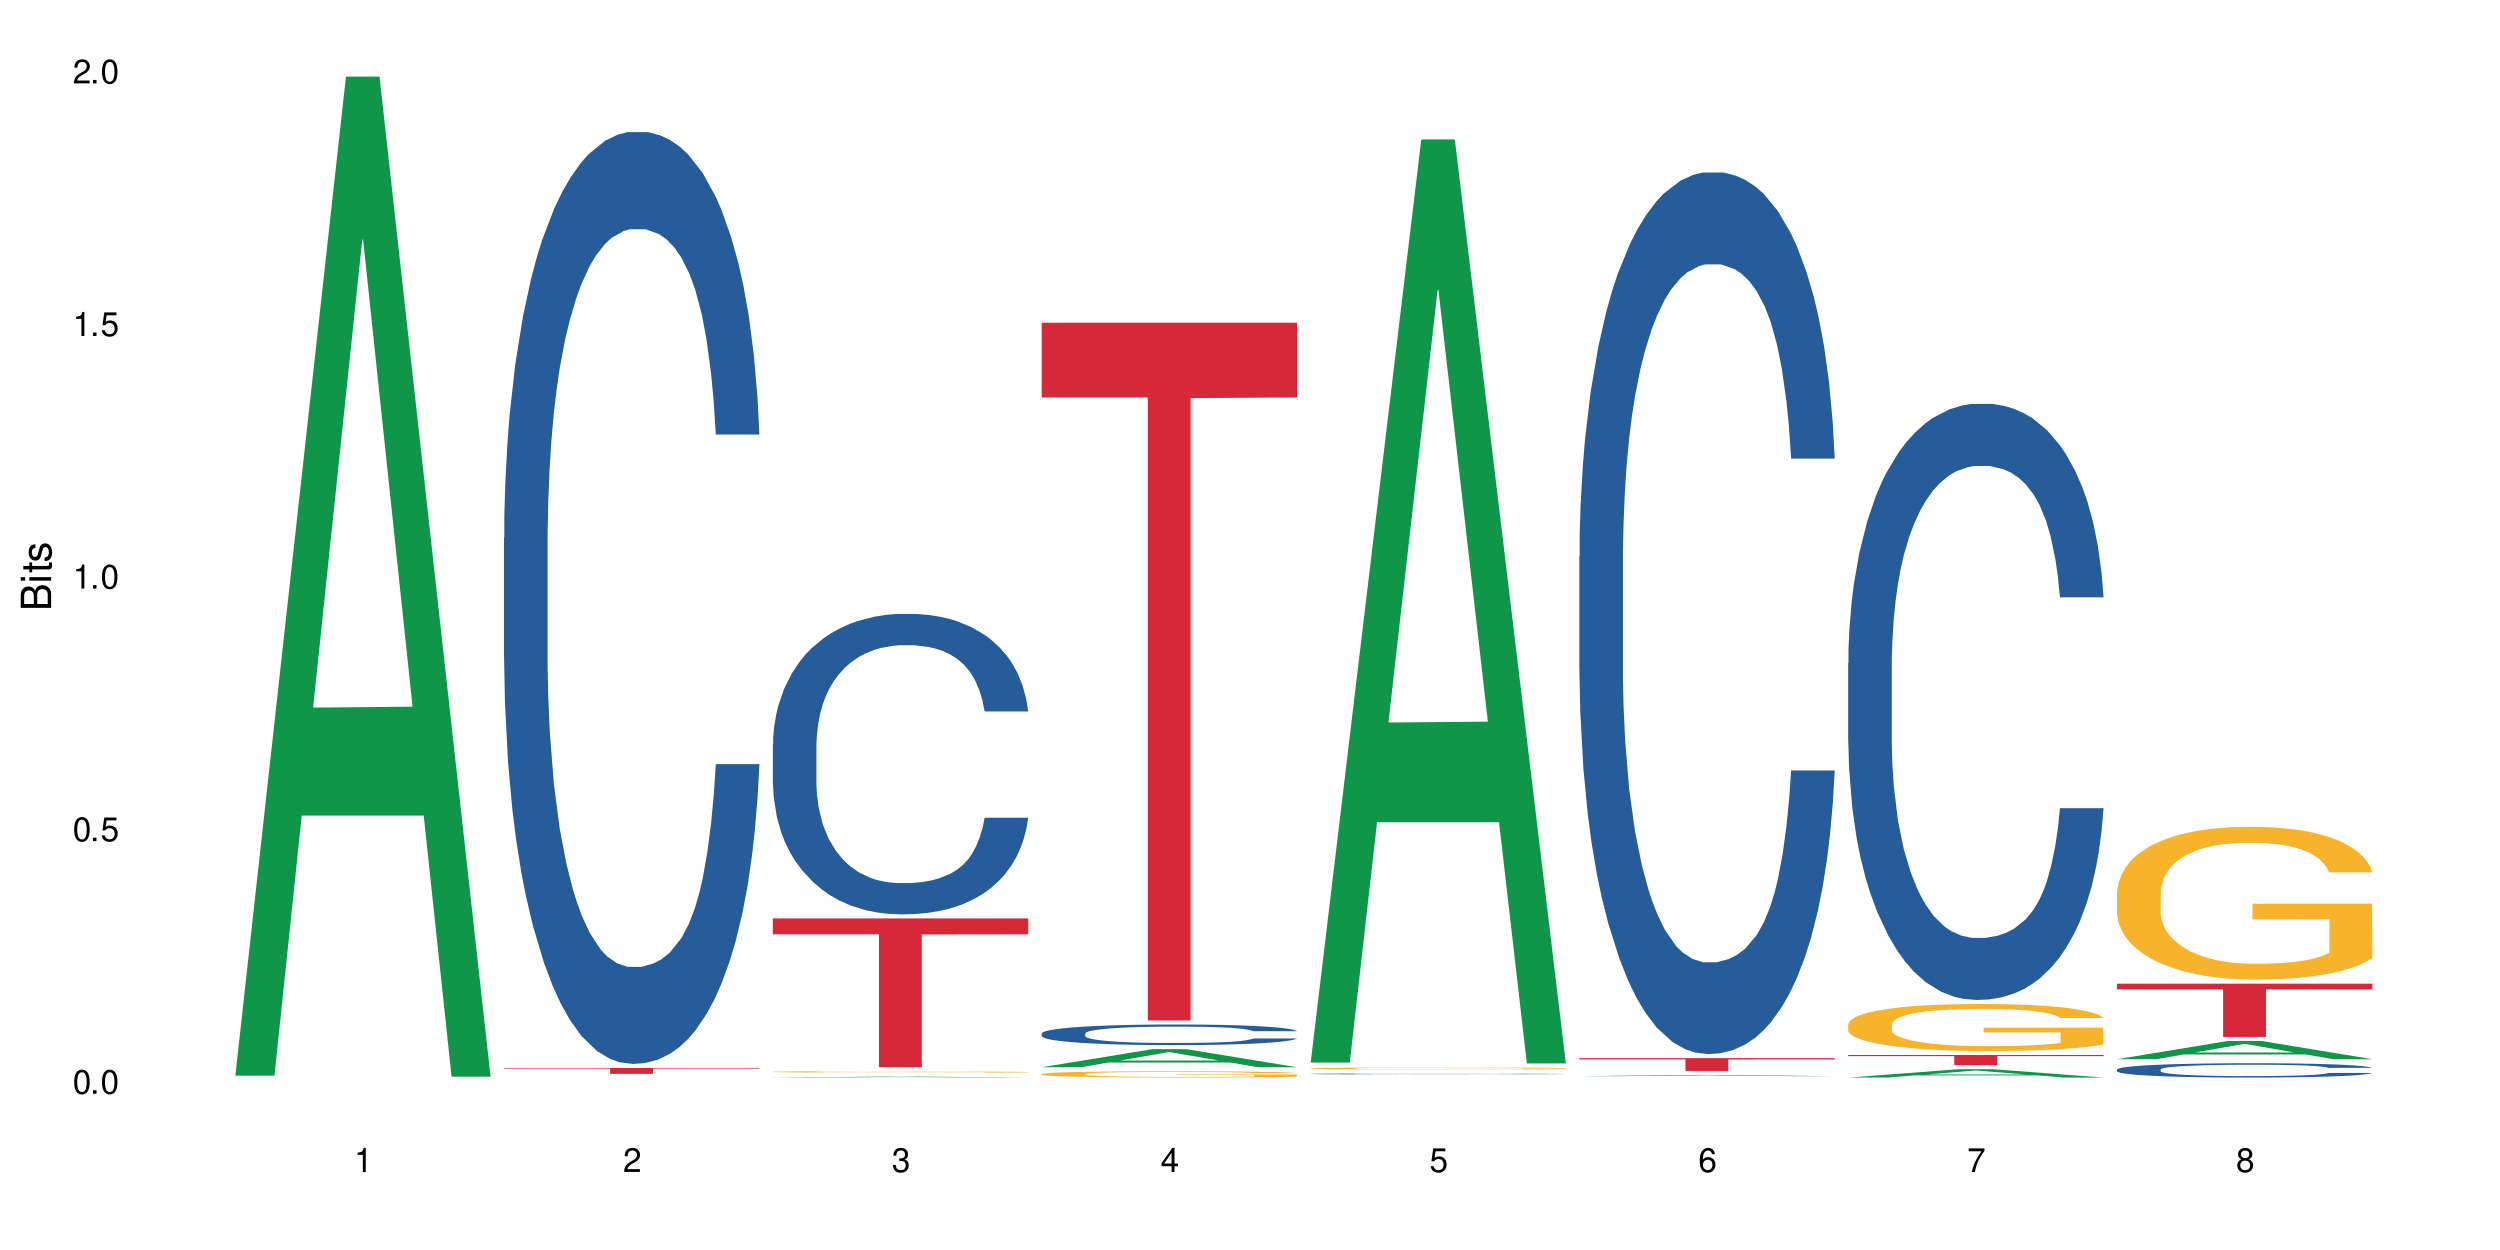 <?xml version="1.0" encoding="UTF-8"?>
<svg xmlns="http://www.w3.org/2000/svg" xmlns:xlink="http://www.w3.org/1999/xlink" width="720" height="360" viewBox="0 0 720 360">
<defs>
<g>
<g id="glyph-0-0">
</g>
<g id="glyph-0-1">
<path d="M 2.641 -6.938 C 2 -6.938 1.422 -6.656 1.078 -6.172 C 0.641 -5.562 0.406 -4.641 0.406 -3.359 C 0.406 -1.016 1.188 0.219 2.641 0.219 C 4.078 0.219 4.859 -1.016 4.859 -3.297 C 4.859 -4.641 4.656 -5.547 4.203 -6.172 C 3.844 -6.656 3.281 -6.938 2.641 -6.938 Z M 2.641 -6.188 C 3.547 -6.188 4 -5.25 4 -3.375 C 4 -1.406 3.562 -0.484 2.625 -0.484 C 1.734 -0.484 1.281 -1.438 1.281 -3.344 C 1.281 -5.25 1.734 -6.188 2.641 -6.188 Z M 2.641 -6.188 "/>
</g>
<g id="glyph-0-2">
<path d="M 1.828 -1 L 0.828 -1 L 0.828 0 L 1.828 0 Z M 1.828 -1 "/>
</g>
<g id="glyph-0-3">
<path d="M 4.562 -6.797 L 1.062 -6.797 L 0.547 -3.094 L 1.328 -3.094 C 1.719 -3.562 2.047 -3.734 2.578 -3.734 C 3.484 -3.734 4.062 -3.109 4.062 -2.094 C 4.062 -1.125 3.484 -0.531 2.578 -0.531 C 1.828 -0.531 1.375 -0.906 1.188 -1.672 L 0.328 -1.672 C 0.453 -1.109 0.547 -0.844 0.75 -0.594 C 1.125 -0.078 1.828 0.219 2.594 0.219 C 3.969 0.219 4.922 -0.781 4.922 -2.219 C 4.922 -3.562 4.031 -4.484 2.719 -4.484 C 2.25 -4.484 1.859 -4.359 1.469 -4.062 L 1.734 -5.969 L 4.562 -5.969 Z M 4.562 -6.797 "/>
</g>
<g id="glyph-0-4">
<path d="M 2.484 -4.938 L 2.484 0 L 3.328 0 L 3.328 -6.938 L 2.766 -6.938 C 2.469 -5.875 2.281 -5.734 0.984 -5.562 L 0.984 -4.938 Z M 2.484 -4.938 "/>
</g>
<g id="glyph-0-5">
<path d="M 4.859 -0.828 L 1.281 -0.828 C 1.359 -1.406 1.672 -1.781 2.5 -2.281 L 3.469 -2.828 C 4.406 -3.344 4.906 -4.062 4.906 -4.906 C 4.906 -5.484 4.672 -6.031 4.266 -6.406 C 3.859 -6.766 3.375 -6.938 2.719 -6.938 C 1.859 -6.938 1.219 -6.625 0.844 -6.031 C 0.609 -5.672 0.5 -5.234 0.484 -4.531 L 1.328 -4.531 C 1.359 -5.016 1.406 -5.281 1.531 -5.516 C 1.75 -5.938 2.188 -6.203 2.703 -6.203 C 3.469 -6.203 4.031 -5.641 4.031 -4.891 C 4.031 -4.344 3.719 -3.859 3.125 -3.516 L 2.234 -3 C 0.812 -2.172 0.406 -1.531 0.328 -0.016 L 4.859 -0.016 Z M 4.859 -0.828 "/>
</g>
<g id="glyph-0-6">
<path d="M 2.125 -3.188 L 2.578 -3.188 C 3.5 -3.188 3.984 -2.766 3.984 -1.922 C 3.984 -1.062 3.469 -0.531 2.594 -0.531 C 1.656 -0.531 1.203 -1 1.156 -2.016 L 0.312 -2.016 C 0.344 -1.453 0.438 -1.094 0.609 -0.781 C 0.953 -0.109 1.625 0.219 2.547 0.219 C 3.953 0.219 4.859 -0.625 4.859 -1.938 C 4.859 -2.828 4.516 -3.297 3.703 -3.594 C 4.344 -3.844 4.656 -4.328 4.656 -5.031 C 4.656 -6.219 3.875 -6.938 2.578 -6.938 C 1.203 -6.938 0.484 -6.172 0.453 -4.703 L 1.297 -4.703 C 1.312 -5.125 1.344 -5.359 1.453 -5.578 C 1.641 -5.969 2.062 -6.203 2.594 -6.203 C 3.344 -6.203 3.797 -5.75 3.797 -5 C 3.797 -4.516 3.609 -4.219 3.25 -4.047 C 3.016 -3.953 2.703 -3.922 2.125 -3.906 Z M 2.125 -3.188 "/>
</g>
<g id="glyph-0-7">
<path d="M 3.141 -1.672 L 3.141 0 L 3.984 0 L 3.984 -1.672 L 4.984 -1.672 L 4.984 -2.438 L 3.984 -2.438 L 3.984 -6.938 L 3.359 -6.938 L 0.266 -2.578 L 0.266 -1.672 Z M 3.141 -2.438 L 1 -2.438 L 3.141 -5.5 Z M 3.141 -2.438 "/>
</g>
<g id="glyph-0-8">
<path d="M 4.781 -5.125 C 4.609 -6.266 3.891 -6.938 2.844 -6.938 C 2.094 -6.938 1.422 -6.578 1.031 -5.953 C 0.594 -5.266 0.406 -4.422 0.406 -3.172 C 0.406 -2 0.578 -1.25 0.984 -0.641 C 1.359 -0.078 1.953 0.219 2.703 0.219 C 3.984 0.219 4.922 -0.75 4.922 -2.094 C 4.922 -3.375 4.062 -4.281 2.844 -4.281 C 2.172 -4.281 1.641 -4.031 1.281 -3.516 C 1.281 -5.234 1.828 -6.188 2.797 -6.188 C 3.391 -6.188 3.797 -5.797 3.938 -5.125 Z M 2.734 -3.531 C 3.547 -3.531 4.062 -2.953 4.062 -2.031 C 4.062 -1.156 3.484 -0.531 2.703 -0.531 C 1.922 -0.531 1.328 -1.188 1.328 -2.078 C 1.328 -2.938 1.906 -3.531 2.734 -3.531 Z M 2.734 -3.531 "/>
</g>
<g id="glyph-0-9">
<path d="M 4.984 -6.797 L 0.438 -6.797 L 0.438 -5.969 L 4.109 -5.969 C 2.5 -3.656 1.828 -2.234 1.328 0 L 2.219 0 C 2.594 -2.172 3.453 -4.047 4.984 -6.094 Z M 4.984 -6.797 "/>
</g>
<g id="glyph-0-10">
<path d="M 3.75 -3.656 C 4.469 -4.094 4.688 -4.438 4.688 -5.078 C 4.688 -6.172 3.844 -6.938 2.641 -6.938 C 1.438 -6.938 0.594 -6.172 0.594 -5.094 C 0.594 -4.438 0.812 -4.094 1.516 -3.656 C 0.734 -3.266 0.359 -2.703 0.359 -1.922 C 0.359 -0.656 1.281 0.219 2.641 0.219 C 3.984 0.219 4.922 -0.656 4.922 -1.922 C 4.922 -2.703 4.531 -3.266 3.75 -3.656 Z M 2.641 -6.188 C 3.359 -6.188 3.812 -5.75 3.812 -5.062 C 3.812 -4.406 3.344 -3.984 2.641 -3.984 C 1.922 -3.984 1.453 -4.406 1.453 -5.078 C 1.453 -5.75 1.922 -6.188 2.641 -6.188 Z M 2.641 -3.266 C 3.484 -3.266 4.062 -2.719 4.062 -1.906 C 4.062 -1.078 3.484 -0.531 2.625 -0.531 C 1.797 -0.531 1.219 -1.094 1.219 -1.906 C 1.219 -2.719 1.781 -3.266 2.641 -3.266 Z M 2.641 -3.266 "/>
</g>
<g id="glyph-1-0">
</g>
<g id="glyph-1-1">
<path d="M 0 -0.953 L 0 -4.891 C 0 -5.719 -0.234 -6.344 -0.734 -6.797 C -1.188 -7.234 -1.812 -7.469 -2.5 -7.469 C -3.547 -7.469 -4.188 -7 -4.625 -5.875 C -4.984 -6.688 -5.625 -7.094 -6.531 -7.094 C -7.172 -7.094 -7.734 -6.859 -8.141 -6.391 C -8.562 -5.922 -8.75 -5.344 -8.75 -4.5 L -8.75 -0.953 Z M -4.984 -2.062 L -7.766 -2.062 L -7.766 -4.219 C -7.766 -4.844 -7.688 -5.203 -7.453 -5.5 C -7.219 -5.812 -6.859 -5.969 -6.375 -5.969 C -5.891 -5.969 -5.531 -5.812 -5.297 -5.5 C -5.062 -5.203 -4.984 -4.844 -4.984 -4.219 Z M -0.984 -2.062 L -4 -2.062 L -4 -4.781 C -4 -5.766 -3.438 -6.359 -2.484 -6.359 C -1.547 -6.359 -0.984 -5.766 -0.984 -4.781 Z M -0.984 -2.062 "/>
</g>
<g id="glyph-1-2">
<path d="M -6.281 -1.797 L -6.281 -0.797 L 0 -0.797 L 0 -1.797 Z M -8.75 -1.797 L -8.75 -0.797 L -7.484 -0.797 L -7.484 -1.797 Z M -8.75 -1.797 "/>
</g>
<g id="glyph-1-3">
<path d="M -6.281 -3.047 L -6.281 -2.016 L -8.016 -2.016 L -8.016 -1.016 L -6.281 -1.016 L -6.281 -0.172 L -5.469 -0.172 L -5.469 -1.016 L -0.719 -1.016 C -0.078 -1.016 0.281 -1.453 0.281 -2.234 C 0.281 -2.5 0.25 -2.719 0.188 -3.047 L -0.641 -3.047 C -0.609 -2.906 -0.594 -2.766 -0.594 -2.562 C -0.594 -2.141 -0.719 -2.016 -1.156 -2.016 L -5.469 -2.016 L -5.469 -3.047 Z M -6.281 -3.047 "/>
</g>
<g id="glyph-1-4">
<path d="M -4.531 -5.25 C -5.766 -5.25 -6.469 -4.422 -6.469 -2.969 C -6.469 -1.516 -5.719 -0.562 -4.547 -0.562 C -3.562 -0.562 -3.094 -1.062 -2.734 -2.562 L -2.516 -3.484 C -2.344 -4.188 -2.094 -4.469 -1.641 -4.469 C -1.047 -4.469 -0.641 -3.875 -0.641 -3 C -0.641 -2.453 -0.797 -2 -1.062 -1.75 C -1.25 -1.594 -1.422 -1.531 -1.875 -1.469 L -1.875 -0.406 C -0.422 -0.453 0.281 -1.266 0.281 -2.922 C 0.281 -4.5 -0.5 -5.516 -1.719 -5.516 C -2.656 -5.516 -3.172 -4.984 -3.469 -3.734 L -3.703 -2.766 C -3.891 -1.953 -4.156 -1.609 -4.594 -1.609 C -5.188 -1.609 -5.547 -2.125 -5.547 -2.938 C -5.547 -3.75 -5.203 -4.172 -4.531 -4.203 Z M -4.531 -5.25 "/>
</g>
</g>
</defs>
<rect x="-72" y="-36" width="864" height="432" fill="rgb(100%, 100%, 100%)" fill-opacity="1"/>
<path fill-rule="nonzero" fill="rgb(6.275%, 58.824%, 28.235%)" fill-opacity="1" d="M 67.73 309.801 L 67.809 309.531 L 99.637 22.066 L 109.301 22.066 L 141.281 310.074 L 130.047 310.074 L 122.031 234.895 L 86.906 234.895 L 79.047 309.801 L 67.73 309.801 L 90.285 203.793 L 118.809 203.523 L 104.586 69.121 L 104.43 68.852 L 104.27 69.66 L 90.207 203.523 L 90.285 203.793 Z M 67.73 309.801 "/>
<path fill-rule="nonzero" fill="rgb(14.51%, 36.078%, 60%)" fill-opacity="1" d="M 145.156 154.82 L 145.242 154.574 L 145.242 148.688 L 145.512 139.367 L 146.141 127.594 L 146.77 119.5 L 148.383 105.023 L 150.625 91.043 L 152.957 80.25 L 154.664 73.871 L 156.188 68.965 L 159.684 59.891 L 161.93 55.23 L 164.352 51.059 L 167.309 46.891 L 169.461 44.438 L 174.305 40.512 L 177.895 38.793 L 180.676 38.059 L 186.684 38.059 L 190.273 39.039 L 192.875 40.266 L 195.742 42.227 L 198.164 44.438 L 202.383 49.832 L 206.148 56.699 L 207.852 60.625 L 210.543 68.23 L 212.605 75.59 L 214.043 81.969 L 215.656 91.043 L 217.094 102.082 L 218.168 114.594 L 218.707 125.141 L 206.148 125.141 L 205.52 115.328 L 204.805 107.723 L 203.457 97.668 L 202.113 90.551 L 200.23 83.438 L 198.523 78.777 L 196.191 74.117 L 194.129 71.176 L 191.977 68.965 L 189.914 67.496 L 185.969 66.023 L 181.391 66.023 L 179.688 66.512 L 176.191 68.477 L 174.305 70.191 L 171.613 73.625 L 169.73 76.816 L 167.488 81.723 L 165.965 85.891 L 164.082 92.27 L 162.734 97.91 L 161.211 106.008 L 160.312 112.141 L 159.508 119.008 L 158.789 127.102 L 158.25 135.688 L 157.891 144.766 L 157.711 153.594 L 157.711 191.617 L 157.891 200.445 L 158.34 210.75 L 159.508 225.715 L 161.211 238.715 L 163.184 249.016 L 165.066 256.375 L 166.145 259.809 L 167.578 263.734 L 169.82 268.641 L 173.051 273.547 L 174.934 275.508 L 177.805 277.473 L 180.766 278.453 L 184.711 278.453 L 188.211 277.473 L 190.543 276.246 L 192.965 274.281 L 196.281 270.113 L 198.344 266.188 L 200.141 261.527 L 201.484 256.867 L 202.383 252.941 L 203.727 245.336 L 204.805 236.996 L 205.609 228.41 L 206.148 220.07 L 218.707 220.07 L 218.168 229.883 L 217.359 239.449 L 216.555 246.562 L 215.297 255.148 L 213.863 262.754 L 211.801 271.34 L 210.094 276.98 L 207.852 283.113 L 205.789 287.773 L 203.547 291.945 L 200.23 296.852 L 198.074 299.305 L 195.742 301.512 L 192.965 303.473 L 189.465 305.191 L 185.699 306.172 L 182.199 306.418 L 178.434 305.926 L 175.652 304.945 L 171.973 302.738 L 167.398 298.32 L 164.082 293.66 L 161.48 289 L 159.238 284.094 L 156.727 277.473 L 153.496 266.68 L 151.523 258.34 L 150.176 251.469 L 148.652 241.902 L 147.574 233.316 L 146.32 219.582 L 145.422 202.164 L 145.156 188.672 Z M 145.156 154.82 "/>
<path fill-rule="nonzero" fill="rgb(83.922%, 15.686%, 22.353%)" fill-opacity="1" d="M 145.156 307.574 L 218.707 307.574 L 218.707 307.754 L 188.051 307.758 L 188.051 309.266 L 175.719 309.266 L 175.719 307.758 L 175.539 307.754 L 145.156 307.754 Z M 145.156 307.574 "/>
<path fill-rule="nonzero" fill="rgb(6.275%, 58.824%, 28.235%)" fill-opacity="1" d="M 222.578 310.34 L 222.656 310.34 L 254.48 310.062 L 264.148 310.062 L 296.129 310.34 L 284.895 310.34 L 276.879 310.266 L 241.75 310.266 L 233.895 310.34 L 222.578 310.34 L 245.129 310.238 L 273.656 310.238 L 259.434 310.109 L 259.117 310.109 L 245.051 310.238 L 245.129 310.238 Z M 222.578 310.34 "/>
<path fill-rule="nonzero" fill="rgb(14.51%, 36.078%, 60%)" fill-opacity="1" d="M 222.578 214.473 L 222.668 214.395 L 222.668 212.496 L 222.938 209.492 L 223.562 205.695 L 224.191 203.086 L 225.809 198.418 L 228.051 193.91 L 230.383 190.43 L 232.086 188.375 L 233.609 186.793 L 237.109 183.867 L 239.352 182.367 L 241.773 181.02 L 244.734 179.676 L 246.887 178.887 L 251.73 177.621 L 255.316 177.066 L 258.098 176.828 L 264.109 176.828 L 267.695 177.145 L 270.297 177.543 L 273.168 178.176 L 275.59 178.887 L 279.805 180.625 L 283.57 182.84 L 285.277 184.105 L 287.969 186.555 L 290.031 188.93 L 291.465 190.984 L 293.082 193.91 L 294.516 197.469 L 295.59 201.504 L 296.129 204.902 L 283.57 204.902 L 282.945 201.742 L 282.227 199.289 L 280.883 196.047 L 279.535 193.754 L 277.652 191.461 L 275.949 189.957 L 273.617 188.453 L 271.551 187.504 L 269.398 186.793 L 267.336 186.32 L 263.391 185.844 L 258.816 185.844 L 257.109 186.004 L 253.613 186.637 L 251.73 187.188 L 249.039 188.297 L 247.156 189.324 L 244.914 190.906 L 243.387 192.25 L 241.504 194.309 L 240.16 196.125 L 238.633 198.734 L 237.738 200.711 L 236.93 202.926 L 236.211 205.535 L 235.672 208.305 L 235.316 211.23 L 235.137 214.078 L 235.137 226.336 L 235.316 229.184 L 235.762 232.504 L 236.93 237.328 L 238.633 241.52 L 240.605 244.84 L 242.492 247.211 L 243.566 248.32 L 245.004 249.586 L 247.246 251.168 L 250.473 252.75 L 252.355 253.383 L 255.227 254.016 L 258.188 254.328 L 262.133 254.328 L 265.633 254.016 L 267.965 253.617 L 270.387 252.984 L 273.707 251.641 L 275.77 250.375 L 277.562 248.875 L 278.906 247.371 L 279.805 246.105 L 281.148 243.652 L 282.227 240.965 L 283.035 238.195 L 283.57 235.508 L 296.129 235.508 L 295.59 238.672 L 294.785 241.758 L 293.977 244.051 L 292.723 246.816 L 291.285 249.27 L 289.223 252.035 L 287.52 253.855 L 285.277 255.832 L 283.215 257.336 L 280.973 258.68 L 277.652 260.262 L 275.5 261.051 L 273.168 261.766 L 270.387 262.395 L 266.887 262.949 L 263.121 263.266 L 259.621 263.344 L 255.855 263.188 L 253.074 262.871 L 249.398 262.16 L 244.824 260.734 L 241.504 259.234 L 238.902 257.73 L 236.66 256.148 L 234.148 254.016 L 230.918 250.535 L 228.945 247.844 L 227.602 245.633 L 226.074 242.547 L 225 239.777 L 223.742 235.352 L 222.848 229.734 L 222.578 225.387 Z M 222.578 214.473 "/>
<path fill-rule="nonzero" fill="rgb(96.863%, 70.196%, 16.863%)" fill-opacity="1" d="M 222.578 308.68 L 222.668 308.68 L 222.668 308.672 L 223.027 308.656 L 223.922 308.633 L 225.09 308.617 L 226.344 308.602 L 227.152 308.594 L 228.496 308.582 L 229.664 308.574 L 232.625 308.559 L 236.391 308.543 L 238.453 308.539 L 240.785 308.531 L 244.105 308.523 L 245.629 308.523 L 250.293 308.516 L 255.586 308.512 L 267.785 308.512 L 272.809 308.516 L 275.68 308.52 L 277.922 308.523 L 280.254 308.527 L 283.125 308.535 L 285.816 308.543 L 287.969 308.555 L 290.121 308.562 L 291.914 308.574 L 293.438 308.59 L 294.785 308.605 L 295.59 308.617 L 296.129 308.629 L 283.66 308.629 L 282.945 308.617 L 282.137 308.605 L 280.793 308.594 L 279.445 308.586 L 278.102 308.578 L 275.59 308.57 L 273.438 308.562 L 270.746 308.559 L 268.145 308.555 L 254.332 308.555 L 251.82 308.559 L 250.023 308.562 L 247.512 308.566 L 245.988 308.57 L 245.094 308.574 L 242.402 308.586 L 240.605 308.594 L 239.621 308.602 L 238.363 308.613 L 237.469 308.621 L 236.48 308.637 L 235.941 308.648 L 235.227 308.672 L 235.137 308.738 L 235.406 308.75 L 235.941 308.766 L 236.66 308.777 L 237.738 308.793 L 238.812 308.805 L 240.695 308.816 L 242.312 308.828 L 243.566 308.832 L 245.988 308.844 L 246.977 308.844 L 249.309 308.852 L 251.73 308.855 L 254.691 308.863 L 256.934 308.863 L 260.52 308.867 L 265.094 308.867 L 270.477 308.863 L 273.887 308.859 L 276.219 308.859 L 277.742 308.855 L 279.625 308.852 L 280.973 308.848 L 282.227 308.844 L 283.75 308.836 L 283.75 308.75 L 261.598 308.75 L 261.598 308.711 L 296.039 308.711 L 296.129 308.852 L 294.246 308.859 L 291.914 308.871 L 289.672 308.879 L 287.34 308.883 L 284.02 308.891 L 281.328 308.895 L 277.203 308.898 L 273.438 308.902 L 269.488 308.906 L 258.188 308.906 L 254.242 308.902 L 251.102 308.902 L 248.23 308.898 L 245.359 308.891 L 241.773 308.887 L 239.441 308.879 L 234.598 308.863 L 232.445 308.852 L 231.008 308.844 L 229.574 308.836 L 228.051 308.824 L 226.613 308.812 L 225.539 308.801 L 224.551 308.789 L 223.832 308.777 L 223.117 308.762 L 222.758 308.75 L 222.578 308.738 Z M 222.578 308.68 "/>
<path fill-rule="nonzero" fill="rgb(83.922%, 15.686%, 22.353%)" fill-opacity="1" d="M 222.578 264.504 L 296.129 264.504 L 296.129 269.09 L 265.477 269.129 L 265.477 307.355 L 253.141 307.355 L 253.141 269.172 L 252.965 269.09 L 222.578 269.09 Z M 222.578 264.504 "/>
<path fill-rule="nonzero" fill="rgb(6.275%, 58.824%, 28.235%)" fill-opacity="1" d="M 300 307.363 L 300.078 307.355 L 331.906 302.148 L 341.57 302.148 L 373.555 307.367 L 362.316 307.367 L 354.301 306.004 L 319.176 306.004 L 311.316 307.363 L 300 307.363 L 322.555 305.441 L 351.078 305.438 L 336.855 303 L 336.699 302.996 L 336.543 303.012 L 322.477 305.438 L 322.555 305.441 Z M 300 307.363 "/>
<path fill-rule="nonzero" fill="rgb(14.51%, 36.078%, 60%)" fill-opacity="1" d="M 300 297.641 L 300.09 297.633 L 300.09 297.504 L 300.359 297.297 L 300.988 297.039 L 301.617 296.859 L 303.23 296.539 L 305.473 296.23 L 307.805 295.992 L 309.508 295.852 L 311.035 295.742 L 314.531 295.543 L 316.773 295.438 L 319.195 295.348 L 322.156 295.254 L 324.309 295.199 L 329.152 295.113 L 332.742 295.074 L 335.52 295.059 L 341.531 295.059 L 345.117 295.082 L 347.719 295.109 L 350.59 295.152 L 353.012 295.199 L 357.227 295.32 L 360.996 295.473 L 362.699 295.559 L 365.391 295.727 L 367.453 295.891 L 368.891 296.031 L 370.504 296.23 L 371.938 296.473 L 373.016 296.75 L 373.555 296.984 L 360.996 296.984 L 360.367 296.766 L 359.648 296.598 L 358.305 296.375 L 356.961 296.219 L 355.074 296.062 L 353.371 295.961 L 351.039 295.855 L 348.977 295.793 L 346.824 295.742 L 344.762 295.711 L 340.812 295.676 L 336.238 295.676 L 334.535 295.688 L 331.035 295.73 L 329.152 295.77 L 326.461 295.844 L 324.578 295.914 L 322.336 296.023 L 320.812 296.117 L 318.926 296.258 L 317.582 296.383 L 316.059 296.562 L 315.16 296.695 L 314.352 296.848 L 313.637 297.027 L 313.098 297.219 L 312.738 297.418 L 312.559 297.613 L 312.559 298.453 L 312.738 298.648 L 313.188 298.875 L 314.352 299.207 L 316.059 299.492 L 318.031 299.723 L 319.914 299.883 L 320.992 299.961 L 322.426 300.047 L 324.668 300.156 L 327.898 300.266 L 329.781 300.309 L 332.652 300.352 L 335.609 300.371 L 339.559 300.371 L 343.055 300.352 L 345.387 300.324 L 347.809 300.281 L 351.129 300.188 L 353.191 300.102 L 354.984 300 L 356.332 299.895 L 357.227 299.809 L 358.574 299.641 L 359.648 299.457 L 360.457 299.266 L 360.996 299.082 L 373.555 299.082 L 373.016 299.301 L 372.207 299.512 L 371.402 299.668 L 370.145 299.855 L 368.711 300.023 L 366.645 300.215 L 364.941 300.34 L 362.699 300.477 L 360.637 300.578 L 358.395 300.672 L 355.074 300.777 L 352.922 300.832 L 350.59 300.883 L 347.809 300.926 L 344.312 300.965 L 340.543 300.984 L 337.047 300.992 L 333.277 300.98 L 330.5 300.957 L 326.82 300.91 L 322.246 300.812 L 318.926 300.707 L 316.324 300.605 L 314.082 300.496 L 311.57 300.352 L 308.344 300.113 L 306.371 299.926 L 305.023 299.777 L 303.5 299.566 L 302.422 299.375 L 301.168 299.07 L 300.27 298.688 L 300 298.387 Z M 300 297.641 "/>
<path fill-rule="nonzero" fill="rgb(96.863%, 70.196%, 16.863%)" fill-opacity="1" d="M 300 309.301 L 300.09 309.301 L 300.09 309.266 L 300.449 309.191 L 301.348 309.09 L 302.512 309.004 L 303.77 308.938 L 304.574 308.902 L 305.922 308.855 L 307.086 308.816 L 310.047 308.742 L 313.816 308.672 L 315.879 308.645 L 318.211 308.617 L 321.527 308.586 L 323.055 308.574 L 327.719 308.547 L 333.012 308.531 L 338.84 308.523 L 341.531 308.527 L 345.207 308.531 L 350.23 308.551 L 353.102 308.566 L 355.344 308.586 L 357.676 308.605 L 360.547 308.641 L 363.238 308.68 L 365.391 308.719 L 367.543 308.77 L 369.336 308.82 L 370.863 308.879 L 372.207 308.949 L 373.016 309.008 L 373.555 309.066 L 361.086 309.066 L 360.367 309.008 L 359.559 308.961 L 358.215 308.906 L 356.871 308.867 L 355.523 308.836 L 353.012 308.793 L 350.859 308.766 L 348.168 308.742 L 345.566 308.727 L 342.609 308.719 L 340.812 308.715 L 336.059 308.715 L 331.754 308.727 L 329.242 308.738 L 327.449 308.754 L 324.938 308.777 L 323.414 308.797 L 322.516 308.812 L 319.824 308.863 L 318.031 308.91 L 317.043 308.941 L 315.789 308.988 L 314.891 309.035 L 313.902 309.102 L 313.367 309.152 L 312.648 309.262 L 312.559 309.562 L 312.828 309.625 L 313.367 309.691 L 314.082 309.754 L 315.16 309.816 L 316.234 309.863 L 318.121 309.93 L 319.734 309.973 L 320.992 310 L 323.414 310.043 L 324.398 310.059 L 326.73 310.09 L 329.152 310.113 L 332.113 310.133 L 334.355 310.141 L 337.941 310.148 L 342.52 310.148 L 347.898 310.141 L 351.309 310.125 L 353.641 310.113 L 355.164 310.102 L 357.047 310.082 L 358.395 310.066 L 359.648 310.047 L 361.176 310.02 L 361.176 309.625 L 339.02 309.621 L 339.02 309.438 L 373.465 309.438 L 373.555 310.082 L 371.668 310.129 L 369.336 310.172 L 367.094 310.203 L 364.762 310.234 L 361.445 310.266 L 358.754 310.285 L 354.629 310.309 L 350.859 310.32 L 346.914 310.332 L 343.414 310.336 L 339.289 310.34 L 335.609 310.336 L 331.664 310.324 L 328.523 310.312 L 325.656 310.297 L 322.785 310.273 L 319.195 310.238 L 316.863 310.211 L 314.441 310.176 L 312.02 310.137 L 309.867 310.09 L 308.434 310.055 L 306.996 310.016 L 305.473 309.965 L 304.039 309.91 L 302.961 309.859 L 301.973 309.801 L 301.258 309.746 L 300.539 309.672 L 300.18 309.613 L 300 309.559 Z M 300 309.301 "/>
<path fill-rule="nonzero" fill="rgb(83.922%, 15.686%, 22.353%)" fill-opacity="1" d="M 300 92.957 L 373.555 92.957 L 373.555 114.465 L 342.898 114.656 L 342.898 293.902 L 330.566 293.902 L 330.566 114.844 L 330.387 114.465 L 300 114.465 Z M 300 92.957 "/>
<path fill-rule="nonzero" fill="rgb(6.275%, 58.824%, 28.235%)" fill-opacity="1" d="M 377.426 306.035 L 377.504 305.785 L 409.328 40.156 L 418.992 40.156 L 450.977 306.285 L 439.738 306.285 L 431.723 236.816 L 396.598 236.816 L 388.738 306.035 L 377.426 306.035 L 399.977 208.082 L 428.504 207.832 L 414.277 83.637 L 414.121 83.387 L 413.965 84.137 L 399.898 207.832 L 399.977 208.082 Z M 377.426 306.035 "/>
<path fill-rule="nonzero" fill="rgb(14.51%, 36.078%, 60%)" fill-opacity="1" d="M 377.426 309.281 L 377.516 309.281 L 377.516 309.277 L 377.781 309.266 L 378.41 309.254 L 379.039 309.246 L 380.652 309.23 L 382.895 309.219 L 385.227 309.207 L 386.934 309.199 L 388.457 309.195 L 391.957 309.184 L 394.199 309.18 L 396.621 309.176 L 399.578 309.172 L 401.734 309.168 L 406.574 309.164 L 425.145 309.164 L 428.016 309.168 L 430.438 309.168 L 434.652 309.176 L 438.418 309.184 L 440.125 309.188 L 442.812 309.195 L 444.879 309.203 L 446.312 309.207 L 447.926 309.219 L 449.363 309.227 L 450.438 309.242 L 450.977 309.254 L 438.418 309.254 L 437.789 309.242 L 437.074 309.234 L 435.727 309.223 L 434.383 309.215 L 432.5 309.211 L 430.793 309.203 L 428.461 309.199 L 426.398 309.195 L 424.246 309.195 L 422.184 309.191 L 411.957 309.191 L 408.461 309.195 L 406.574 309.195 L 403.887 309.199 L 402 309.203 L 399.758 309.207 L 398.234 309.211 L 396.352 309.219 L 395.004 309.223 L 393.48 309.234 L 392.582 309.238 L 391.777 309.246 L 391.059 309.254 L 390.52 309.262 L 390.16 309.273 L 389.98 309.281 L 389.98 309.32 L 390.16 309.328 L 390.609 309.34 L 391.777 309.355 L 393.48 309.367 L 395.453 309.379 L 397.336 309.387 L 398.414 309.391 L 399.848 309.395 L 402.09 309.398 L 405.32 309.402 L 407.203 309.406 L 410.074 309.41 L 420.48 309.41 L 422.812 309.406 L 425.234 309.406 L 428.551 309.402 L 430.613 309.398 L 432.41 309.391 L 433.754 309.387 L 434.652 309.383 L 435.996 309.375 L 437.074 309.367 L 437.879 309.359 L 438.418 309.348 L 450.977 309.348 L 450.438 309.359 L 449.633 309.371 L 448.824 309.375 L 447.566 309.387 L 446.133 309.395 L 444.07 309.402 L 442.367 309.406 L 440.125 309.414 L 438.059 309.418 L 435.816 309.422 L 432.5 309.43 L 430.348 309.43 L 428.016 309.434 L 425.234 309.434 L 421.734 309.438 L 407.922 309.438 L 404.242 309.434 L 399.668 309.43 L 396.352 309.426 L 393.75 309.422 L 391.508 309.414 L 388.996 309.41 L 385.766 309.398 L 383.793 309.387 L 382.449 309.383 L 380.922 309.371 L 379.848 309.363 L 378.59 309.348 L 377.695 309.332 L 377.426 309.316 Z M 377.426 309.281 "/>
<path fill-rule="nonzero" fill="rgb(96.863%, 70.196%, 16.863%)" fill-opacity="1" d="M 377.426 307.684 L 377.516 307.684 L 377.516 307.672 L 377.871 307.648 L 378.77 307.617 L 379.938 307.594 L 381.191 307.57 L 382 307.562 L 383.344 307.547 L 384.512 307.535 L 387.469 307.512 L 391.238 307.488 L 393.301 307.48 L 395.633 307.473 L 398.953 307.461 L 400.477 307.457 L 405.141 307.449 L 410.434 307.445 L 422.633 307.445 L 427.656 307.453 L 430.527 307.457 L 432.77 307.461 L 435.102 307.469 L 437.969 307.48 L 440.66 307.492 L 442.812 307.504 L 444.969 307.52 L 446.762 307.535 L 448.285 307.555 L 449.633 307.574 L 450.438 307.594 L 450.977 307.609 L 438.508 307.609 L 437.789 307.594 L 436.984 307.578 L 435.637 307.562 L 432.949 307.539 L 430.438 307.527 L 428.281 307.52 L 425.594 307.512 L 422.992 307.508 L 420.031 307.504 L 413.484 307.504 L 409.176 307.508 L 406.664 307.512 L 404.871 307.516 L 402.359 307.523 L 400.836 307.527 L 399.938 307.531 L 397.246 307.547 L 395.453 307.562 L 394.469 307.57 L 393.211 307.586 L 392.312 307.602 L 391.328 307.621 L 390.789 307.637 L 390.07 307.672 L 389.98 307.766 L 390.25 307.785 L 390.789 307.805 L 391.508 307.824 L 392.582 307.844 L 393.66 307.859 L 395.543 307.879 L 397.156 307.891 L 398.414 307.898 L 400.836 307.914 L 401.82 307.918 L 404.156 307.926 L 406.574 307.934 L 409.535 307.941 L 411.777 307.945 L 425.324 307.945 L 428.73 307.941 L 431.062 307.934 L 432.59 307.934 L 434.473 307.926 L 435.816 307.922 L 437.074 307.914 L 438.598 307.906 L 438.598 307.785 L 416.441 307.785 L 416.441 307.727 L 450.887 307.727 L 450.977 307.926 L 449.094 307.941 L 446.762 307.953 L 444.52 307.965 L 442.188 307.973 L 438.867 307.98 L 436.176 307.988 L 432.051 307.996 L 428.281 308 L 424.336 308.004 L 413.035 308.004 L 409.086 308 L 405.949 307.996 L 403.078 307.992 L 400.207 307.984 L 396.621 307.973 L 394.289 307.965 L 389.445 307.941 L 387.293 307.93 L 385.855 307.918 L 384.422 307.906 L 382.895 307.891 L 381.461 307.871 L 380.383 307.855 L 379.398 307.84 L 378.68 307.82 L 377.961 307.797 L 377.605 307.781 L 377.426 307.766 Z M 377.426 307.684 "/>
<path fill-rule="nonzero" fill="rgb(6.275%, 58.824%, 28.235%)" fill-opacity="1" d="M 454.848 309.949 L 454.926 309.949 L 486.75 309.582 L 496.418 309.582 L 528.398 309.949 L 517.164 309.949 L 509.148 309.852 L 474.023 309.852 L 466.164 309.949 L 454.848 309.949 L 477.402 309.812 L 505.926 309.812 L 491.703 309.641 L 491.547 309.641 L 491.387 309.645 L 477.32 309.812 L 477.402 309.812 Z M 454.848 309.949 "/>
<path fill-rule="nonzero" fill="rgb(14.51%, 36.078%, 60%)" fill-opacity="1" d="M 454.848 160.16 L 454.938 159.926 L 454.938 154.355 L 455.207 145.539 L 455.836 134.398 L 456.461 126.742 L 458.078 113.047 L 460.32 99.82 L 462.652 89.609 L 464.355 83.574 L 465.879 78.934 L 469.379 70.348 L 471.621 65.938 L 474.043 61.992 L 477.004 58.047 L 479.156 55.727 L 484 52.012 L 487.586 50.387 L 490.367 49.691 L 496.379 49.691 L 499.965 50.621 L 502.566 51.781 L 505.438 53.637 L 507.859 55.727 L 512.074 60.832 L 515.844 67.328 L 517.547 71.043 L 520.238 78.238 L 522.301 85.199 L 523.734 91.234 L 525.352 99.82 L 526.785 110.262 L 527.863 122.098 L 528.398 132.078 L 515.844 132.078 L 515.215 122.797 L 514.496 115.602 L 513.152 106.086 L 511.805 99.355 L 509.922 92.625 L 508.219 88.215 L 505.887 83.805 L 503.824 81.023 L 501.672 78.934 L 499.605 77.539 L 495.66 76.148 L 491.086 76.148 L 489.383 76.613 L 485.883 78.469 L 484 80.094 L 481.309 83.344 L 479.426 86.359 L 477.184 91 L 475.656 94.945 L 473.773 100.98 L 472.43 106.316 L 470.902 113.977 L 470.008 119.777 L 469.199 126.277 L 468.48 133.934 L 467.945 142.059 L 467.586 150.645 L 467.406 159 L 467.406 194.969 L 467.586 203.324 L 468.035 213.07 L 469.199 227.227 L 470.902 239.527 L 472.879 249.273 L 474.762 256.238 L 475.836 259.488 L 477.273 263.199 L 479.516 267.84 L 482.742 272.484 L 484.629 274.34 L 487.496 276.195 L 490.457 277.125 L 494.406 277.125 L 497.902 276.195 L 500.234 275.035 L 502.656 273.18 L 505.977 269.234 L 508.039 265.52 L 509.832 261.109 L 511.18 256.703 L 512.074 252.988 L 513.422 245.793 L 514.496 237.902 L 515.305 229.781 L 515.844 221.891 L 528.398 221.891 L 527.863 231.172 L 527.055 240.223 L 526.246 246.953 L 524.992 255.078 L 523.555 262.27 L 521.492 270.395 L 519.789 275.73 L 517.547 281.535 L 515.484 285.941 L 513.242 289.887 L 509.922 294.531 L 507.77 296.852 L 505.438 298.938 L 502.656 300.797 L 499.16 302.422 L 495.391 303.348 L 491.895 303.582 L 488.125 303.117 L 485.344 302.188 L 481.668 300.098 L 477.094 295.922 L 473.773 291.512 L 471.172 287.102 L 468.93 282.461 L 466.418 276.195 L 463.191 265.984 L 461.215 258.094 L 459.871 251.598 L 458.348 242.547 L 457.27 234.422 L 456.016 221.426 L 455.117 204.949 L 454.848 192.184 Z M 454.848 160.16 "/>
<path fill-rule="nonzero" fill="rgb(83.922%, 15.686%, 22.353%)" fill-opacity="1" d="M 454.848 304.738 L 528.398 304.738 L 528.398 305.133 L 497.746 305.137 L 497.746 308.426 L 485.414 308.426 L 485.414 305.141 L 485.234 305.133 L 454.848 305.133 Z M 454.848 304.738 "/>
<path fill-rule="nonzero" fill="rgb(6.275%, 58.824%, 28.235%)" fill-opacity="1" d="M 532.27 310.336 L 532.352 310.336 L 564.176 307.922 L 573.84 307.922 L 605.824 310.34 L 594.586 310.34 L 586.57 309.707 L 551.445 309.707 L 543.586 310.336 L 532.27 310.336 L 554.824 309.445 L 583.348 309.445 L 569.125 308.316 L 568.969 308.316 L 568.812 308.32 L 554.746 309.445 L 554.824 309.445 Z M 532.27 310.336 "/>
<path fill-rule="nonzero" fill="rgb(14.51%, 36.078%, 60%)" fill-opacity="1" d="M 532.27 191.02 L 532.359 190.859 L 532.359 187.094 L 532.629 181.133 L 533.258 173.598 L 533.887 168.422 L 535.5 159.164 L 537.742 150.219 L 540.074 143.312 L 541.777 139.234 L 543.305 136.094 L 546.801 130.289 L 549.043 127.309 L 551.465 124.641 L 554.426 121.973 L 556.578 120.402 L 561.422 117.891 L 565.012 116.793 L 567.793 116.324 L 573.801 116.324 L 577.391 116.949 L 579.992 117.734 L 582.859 118.988 L 585.281 120.402 L 589.5 123.855 L 593.266 128.25 L 594.969 130.758 L 597.66 135.625 L 599.723 140.332 L 601.16 144.41 L 602.773 150.219 L 604.207 157.281 L 605.285 165.281 L 605.824 172.031 L 593.266 172.031 L 592.637 165.754 L 591.922 160.891 L 590.574 154.453 L 589.23 149.902 L 587.344 145.352 L 585.641 142.371 L 583.309 139.391 L 581.246 137.508 L 579.094 136.094 L 577.031 135.152 L 573.082 134.211 L 568.508 134.211 L 566.805 134.527 L 563.305 135.781 L 561.422 136.879 L 558.73 139.078 L 556.848 141.117 L 554.605 144.254 L 553.082 146.922 L 551.199 151.004 L 549.852 154.613 L 548.328 159.789 L 547.43 163.715 L 546.621 168.105 L 545.906 173.285 L 545.367 178.777 L 545.008 184.586 L 544.828 190.234 L 544.828 214.555 L 545.008 220.207 L 545.457 226.797 L 546.621 236.367 L 548.328 244.688 L 550.301 251.277 L 552.184 255.984 L 553.262 258.18 L 554.695 260.691 L 556.938 263.832 L 560.168 266.969 L 562.051 268.223 L 564.922 269.48 L 567.883 270.109 L 571.828 270.109 L 575.324 269.48 L 577.656 268.695 L 580.078 267.441 L 583.398 264.773 L 585.461 262.262 L 587.254 259.281 L 588.602 256.297 L 589.5 253.789 L 590.844 248.922 L 591.922 243.586 L 592.727 238.094 L 593.266 232.758 L 605.824 232.758 L 605.285 239.035 L 604.477 245.156 L 603.672 249.707 L 602.414 255.199 L 600.98 260.062 L 598.918 265.559 L 597.211 269.164 L 594.969 273.09 L 592.906 276.07 L 590.664 278.738 L 587.344 281.875 L 585.191 283.445 L 582.859 284.859 L 580.078 286.113 L 576.582 287.211 L 572.816 287.84 L 569.316 287.996 L 565.551 287.684 L 562.77 287.055 L 559.09 285.645 L 554.516 282.816 L 551.199 279.836 L 548.598 276.855 L 546.355 273.715 L 543.844 269.48 L 540.613 262.574 L 538.641 257.238 L 537.293 252.848 L 535.77 246.727 L 534.691 241.234 L 533.438 232.445 L 532.539 221.305 L 532.27 212.672 Z M 532.27 191.02 "/>
<path fill-rule="nonzero" fill="rgb(96.863%, 70.196%, 16.863%)" fill-opacity="1" d="M 532.27 294.949 L 532.359 294.938 L 532.359 294.691 L 532.719 294.137 L 533.617 293.367 L 534.781 292.738 L 536.039 292.246 L 536.844 291.984 L 538.191 291.613 L 539.355 291.344 L 542.316 290.785 L 546.086 290.266 L 548.148 290.043 L 550.48 289.836 L 553.797 289.598 L 555.324 289.512 L 559.988 289.316 L 565.281 289.191 L 571.109 289.156 L 573.801 289.168 L 577.48 289.215 L 582.5 289.352 L 585.371 289.477 L 587.613 289.598 L 589.945 289.762 L 592.816 290.008 L 595.508 290.305 L 597.66 290.602 L 599.812 290.973 L 601.609 291.367 L 603.133 291.801 L 604.477 292.32 L 605.285 292.75 L 605.824 293.184 L 593.355 293.184 L 592.637 292.75 L 591.832 292.418 L 590.484 292.008 L 589.141 291.715 L 587.793 291.477 L 585.281 291.156 L 583.129 290.957 L 580.438 290.785 L 577.836 290.676 L 574.879 290.602 L 573.082 290.574 L 568.328 290.574 L 564.023 290.664 L 561.512 290.762 L 559.719 290.859 L 557.207 291.047 L 555.684 291.195 L 554.785 291.293 L 552.094 291.676 L 550.301 292.023 L 549.312 292.258 L 548.059 292.629 L 547.16 292.961 L 546.176 293.457 L 545.637 293.828 L 544.918 294.668 L 544.828 296.891 L 545.098 297.359 L 545.637 297.867 L 546.355 298.312 L 547.43 298.781 L 548.508 299.141 L 550.391 299.625 L 552.004 299.945 L 553.262 300.156 L 555.684 300.488 L 556.668 300.598 L 559 300.82 L 561.422 300.996 L 564.383 301.145 L 566.625 301.219 L 570.215 301.281 L 574.789 301.281 L 580.168 301.207 L 583.578 301.105 L 585.91 301.008 L 587.434 300.922 L 589.32 300.785 L 590.664 300.66 L 591.922 300.527 L 593.445 300.316 L 593.445 297.359 L 571.289 297.348 L 571.289 295.965 L 605.734 295.953 L 605.824 300.785 L 603.941 301.117 L 601.609 301.441 L 599.363 301.688 L 597.031 301.898 L 593.715 302.133 L 591.023 302.281 L 586.898 302.453 L 583.129 302.566 L 579.184 302.641 L 575.684 302.676 L 571.559 302.688 L 567.883 302.664 L 563.934 302.59 L 560.797 302.492 L 557.926 302.367 L 555.055 302.207 L 551.465 301.945 L 549.133 301.738 L 546.711 301.477 L 544.289 301.168 L 542.137 300.836 L 540.703 300.574 L 539.266 300.277 L 537.742 299.906 L 536.309 299.488 L 535.23 299.105 L 534.246 298.672 L 533.527 298.262 L 532.809 297.707 L 532.449 297.262 L 532.27 296.879 Z M 532.27 294.949 "/>
<path fill-rule="nonzero" fill="rgb(83.922%, 15.686%, 22.353%)" fill-opacity="1" d="M 532.27 303.848 L 605.824 303.848 L 605.824 304.16 L 575.168 304.16 L 575.168 306.766 L 562.836 306.766 L 562.836 304.164 L 562.656 304.16 L 532.27 304.16 Z M 532.27 303.848 "/>
<path fill-rule="nonzero" fill="rgb(6.275%, 58.824%, 28.235%)" fill-opacity="1" d="M 609.695 305.055 L 609.773 305.047 L 641.598 299.793 L 651.266 299.793 L 683.246 305.059 L 672.008 305.059 L 663.996 303.684 L 628.867 303.684 L 621.012 305.055 L 609.695 305.055 L 632.246 303.113 L 660.773 303.109 L 646.551 300.652 L 646.391 300.648 L 646.234 300.664 L 632.168 303.109 L 632.246 303.113 Z M 609.695 305.055 "/>
<path fill-rule="nonzero" fill="rgb(14.51%, 36.078%, 60%)" fill-opacity="1" d="M 609.695 308.008 L 609.785 308.008 L 609.785 307.914 L 610.055 307.773 L 610.68 307.59 L 611.309 307.469 L 612.922 307.246 L 615.164 307.031 L 617.5 306.863 L 619.203 306.766 L 620.727 306.691 L 624.227 306.551 L 626.469 306.48 L 628.891 306.414 L 631.852 306.352 L 634.004 306.312 L 638.848 306.254 L 642.434 306.227 L 645.215 306.215 L 651.223 306.215 L 654.812 306.23 L 657.414 306.25 L 660.285 306.281 L 662.707 306.312 L 666.922 306.398 L 670.688 306.504 L 672.395 306.562 L 675.086 306.68 L 677.148 306.793 L 678.582 306.891 L 680.195 307.031 L 681.633 307.199 L 682.707 307.391 L 683.246 307.555 L 670.688 307.555 L 670.062 307.402 L 669.344 307.285 L 667.996 307.133 L 666.652 307.023 L 664.77 306.914 L 663.066 306.84 L 660.734 306.77 L 658.668 306.727 L 656.516 306.691 L 654.453 306.668 L 650.508 306.645 L 645.934 306.645 L 644.227 306.652 L 640.73 306.684 L 638.848 306.711 L 636.156 306.762 L 634.273 306.812 L 632.027 306.887 L 630.504 306.949 L 628.621 307.047 L 627.273 307.137 L 625.75 307.262 L 624.852 307.355 L 624.047 307.461 L 623.328 307.582 L 622.789 307.715 L 622.43 307.855 L 622.254 307.992 L 622.254 308.574 L 622.43 308.711 L 622.879 308.867 L 624.047 309.098 L 625.75 309.297 L 627.723 309.457 L 629.605 309.57 L 630.684 309.621 L 632.117 309.684 L 634.363 309.758 L 637.59 309.832 L 639.473 309.863 L 642.344 309.895 L 645.305 309.91 L 649.25 309.91 L 652.75 309.895 L 655.082 309.875 L 657.504 309.844 L 660.82 309.781 L 662.887 309.719 L 664.68 309.648 L 666.023 309.578 L 666.922 309.516 L 668.266 309.398 L 669.344 309.273 L 670.152 309.141 L 670.688 309.012 L 683.246 309.012 L 682.707 309.164 L 681.902 309.309 L 681.094 309.418 L 679.84 309.551 L 678.402 309.668 L 676.34 309.801 L 674.637 309.887 L 672.395 309.98 L 670.332 310.051 L 668.086 310.117 L 664.77 310.191 L 662.617 310.23 L 660.285 310.262 L 657.504 310.293 L 654.004 310.32 L 650.238 310.336 L 646.738 310.34 L 642.973 310.332 L 640.191 310.316 L 636.516 310.281 L 631.941 310.215 L 628.621 310.145 L 626.02 310.07 L 623.777 309.996 L 621.266 309.895 L 618.035 309.727 L 616.062 309.602 L 614.719 309.496 L 613.191 309.348 L 612.117 309.215 L 610.859 309.004 L 609.965 308.738 L 609.695 308.531 Z M 609.695 308.008 "/>
<path fill-rule="nonzero" fill="rgb(96.863%, 70.196%, 16.863%)" fill-opacity="1" d="M 609.695 256.973 L 609.785 256.934 L 609.785 256.129 L 610.145 254.32 L 611.039 251.828 L 612.207 249.777 L 613.461 248.168 L 614.27 247.324 L 615.613 246.121 L 616.781 245.234 L 619.742 243.426 L 623.508 241.738 L 625.57 241.012 L 627.902 240.328 L 631.223 239.566 L 632.746 239.285 L 637.41 238.641 L 642.703 238.238 L 648.535 238.117 L 651.223 238.16 L 654.902 238.32 L 659.926 238.762 L 662.797 239.164 L 665.039 239.566 L 667.371 240.09 L 670.242 240.895 L 672.93 241.859 L 675.086 242.824 L 677.238 244.027 L 679.031 245.316 L 680.555 246.723 L 681.902 248.41 L 682.707 249.816 L 683.246 251.227 L 670.777 251.227 L 670.062 249.816 L 669.254 248.734 L 667.91 247.406 L 666.562 246.441 L 665.219 245.676 L 662.707 244.633 L 660.555 243.988 L 657.863 243.426 L 655.262 243.062 L 652.301 242.824 L 650.508 242.742 L 645.754 242.742 L 641.449 243.023 L 638.938 243.344 L 637.141 243.668 L 634.629 244.27 L 633.105 244.754 L 632.207 245.074 L 629.52 246.32 L 627.723 247.445 L 626.738 248.211 L 625.48 249.418 L 624.586 250.5 L 623.598 252.109 L 623.059 253.316 L 622.344 256.051 L 622.254 263.285 L 622.52 264.812 L 623.059 266.461 L 623.777 267.91 L 624.852 269.438 L 625.93 270.602 L 627.812 272.172 L 629.43 273.215 L 630.684 273.898 L 633.105 274.984 L 634.094 275.348 L 636.426 276.07 L 638.848 276.633 L 641.805 277.117 L 644.047 277.359 L 647.637 277.559 L 652.211 277.559 L 657.594 277.316 L 661 276.996 L 663.332 276.676 L 664.859 276.395 L 666.742 275.949 L 668.086 275.547 L 669.344 275.105 L 670.867 274.422 L 670.867 264.812 L 648.715 264.773 L 648.715 260.27 L 683.156 260.23 L 683.246 275.949 L 681.363 277.035 L 679.031 278.082 L 676.789 278.887 L 674.457 279.57 L 671.137 280.332 L 668.445 280.816 L 664.32 281.379 L 660.555 281.738 L 656.605 281.98 L 653.109 282.102 L 648.98 282.141 L 645.305 282.062 L 641.359 281.82 L 638.219 281.5 L 635.348 281.098 L 632.477 280.574 L 628.891 279.73 L 626.559 279.047 L 624.137 278.203 L 621.715 277.195 L 619.562 276.113 L 618.125 275.266 L 616.691 274.301 L 615.164 273.098 L 613.73 271.73 L 612.656 270.484 L 611.668 269.074 L 610.949 267.75 L 610.234 265.941 L 609.875 264.492 L 609.695 263.246 Z M 609.695 256.973 "/>
<path fill-rule="nonzero" fill="rgb(83.922%, 15.686%, 22.353%)" fill-opacity="1" d="M 609.695 283.301 L 683.246 283.301 L 683.246 284.941 L 652.594 284.957 L 652.594 298.637 L 640.258 298.637 L 640.258 284.969 L 640.082 284.941 L 609.695 284.941 Z M 609.695 283.301 "/>
<g fill="rgb(0%, 0%, 0%)" fill-opacity="1">
<use xlink:href="#glyph-0-1" x="20.965" y="314.993"/>
<use xlink:href="#glyph-0-2" x="25.965" y="314.993"/>
<use xlink:href="#glyph-0-1" x="28.965" y="314.993"/>
</g>
<g fill="rgb(0%, 0%, 0%)" fill-opacity="1">
<use xlink:href="#glyph-0-1" x="20.965" y="242.251"/>
<use xlink:href="#glyph-0-2" x="25.965" y="242.251"/>
<use xlink:href="#glyph-0-3" x="28.965" y="242.251"/>
</g>
<g fill="rgb(0%, 0%, 0%)" fill-opacity="1">
<use xlink:href="#glyph-0-4" x="20.965" y="169.509"/>
<use xlink:href="#glyph-0-2" x="25.965" y="169.509"/>
<use xlink:href="#glyph-0-1" x="28.965" y="169.509"/>
</g>
<g fill="rgb(0%, 0%, 0%)" fill-opacity="1">
<use xlink:href="#glyph-0-4" x="20.965" y="96.767"/>
<use xlink:href="#glyph-0-2" x="25.965" y="96.767"/>
<use xlink:href="#glyph-0-3" x="28.965" y="96.767"/>
</g>
<g fill="rgb(0%, 0%, 0%)" fill-opacity="1">
<use xlink:href="#glyph-0-5" x="20.965" y="24.024"/>
<use xlink:href="#glyph-0-2" x="25.965" y="24.024"/>
<use xlink:href="#glyph-0-1" x="28.965" y="24.024"/>
</g>
<g fill="rgb(0%, 0%, 0%)" fill-opacity="1">
<use xlink:href="#glyph-0-4" x="102.008" y="337.532"/>
</g>
<g fill="rgb(0%, 0%, 0%)" fill-opacity="1">
<use xlink:href="#glyph-0-5" x="179.43" y="337.532"/>
</g>
<g fill="rgb(0%, 0%, 0%)" fill-opacity="1">
<use xlink:href="#glyph-0-6" x="256.855" y="337.532"/>
</g>
<g fill="rgb(0%, 0%, 0%)" fill-opacity="1">
<use xlink:href="#glyph-0-7" x="334.277" y="337.532"/>
</g>
<g fill="rgb(0%, 0%, 0%)" fill-opacity="1">
<use xlink:href="#glyph-0-3" x="411.699" y="337.532"/>
</g>
<g fill="rgb(0%, 0%, 0%)" fill-opacity="1">
<use xlink:href="#glyph-0-8" x="489.125" y="337.532"/>
</g>
<g fill="rgb(0%, 0%, 0%)" fill-opacity="1">
<use xlink:href="#glyph-0-9" x="566.547" y="337.532"/>
</g>
<g fill="rgb(0%, 0%, 0%)" fill-opacity="1">
<use xlink:href="#glyph-0-10" x="643.969" y="337.532"/>
</g>
<g fill="rgb(0%, 0%, 0%)" fill-opacity="1">
<use xlink:href="#glyph-1-1" x="14.725" y="176.012"/>
<use xlink:href="#glyph-1-2" x="14.725" y="168.012"/>
<use xlink:href="#glyph-1-3" x="14.725" y="165.012"/>
<use xlink:href="#glyph-1-4" x="14.725" y="162.012"/>
</g>
</svg>
